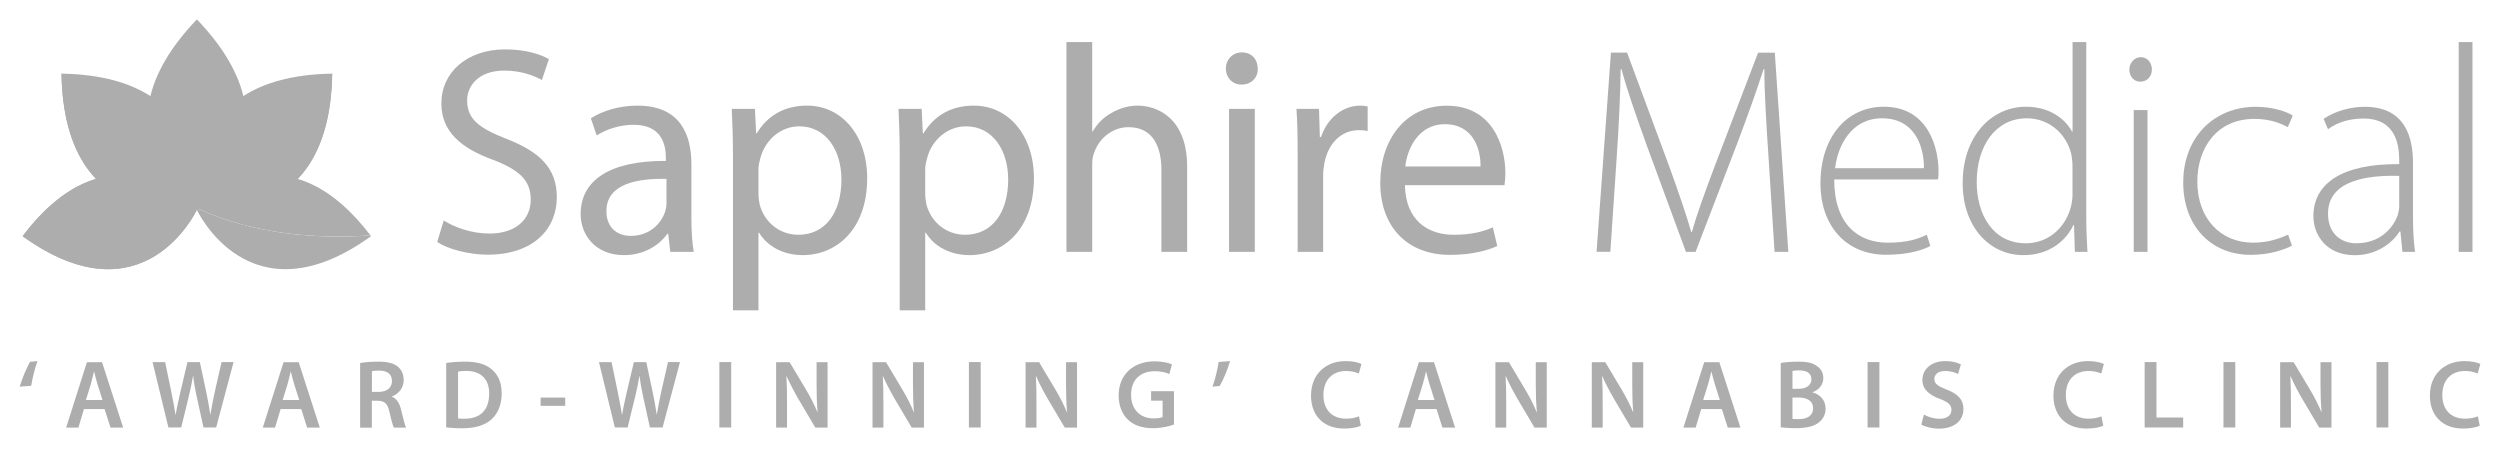 <?xml version="1.0" encoding="UTF-8"?>
<svg xmlns="http://www.w3.org/2000/svg" width="250" height="45" viewBox="0 0 250 45" fill="none">
  <path d="M44.372 22.052C45.513 22.759 47.185 23.355 48.942 23.355C51.552 23.355 53.073 21.967 53.073 19.956C53.073 18.091 52.017 17.034 49.347 15.995C46.121 14.845 44.136 13.158 44.136 10.347C44.136 7.246 46.687 4.938 50.522 4.938C52.54 4.938 54.01 5.415 54.889 5.909L54.188 8.004C53.546 7.646 52.228 7.059 50.437 7.059C47.742 7.059 46.712 8.686 46.712 10.04C46.712 11.906 47.911 12.818 50.64 13.882C53.976 15.186 55.683 16.804 55.683 19.735C55.683 22.81 53.427 25.468 48.765 25.468C46.864 25.468 44.778 24.906 43.722 24.199L44.372 22.052Z" fill="#ADADAD"></path>
  <path d="M67.027 25.189L66.824 23.383H66.731C65.937 24.508 64.417 25.513 62.398 25.513C59.526 25.513 58.065 23.477 58.065 21.407C58.065 17.948 61.114 16.057 66.588 16.091V15.793C66.588 14.609 66.267 12.479 63.361 12.479C62.043 12.479 60.666 12.897 59.669 13.544L59.087 11.832C60.261 11.065 61.959 10.562 63.749 10.562C68.083 10.562 69.139 13.544 69.139 16.415V21.765C69.139 23.009 69.198 24.218 69.375 25.189H67.027ZM66.647 17.889C63.834 17.829 60.641 18.332 60.641 21.109C60.641 22.796 61.756 23.588 63.074 23.588C64.924 23.588 66.089 22.404 66.503 21.194C66.588 20.93 66.647 20.632 66.647 20.368V17.889Z" fill="#ADADAD"></path>
  <path d="M73.296 15.555C73.296 13.723 73.237 12.241 73.178 10.886H75.492L75.611 13.34H75.67C76.725 11.593 78.398 10.562 80.713 10.562C84.142 10.562 86.718 13.485 86.718 17.829C86.718 22.974 83.61 25.513 80.273 25.513C78.398 25.513 76.759 24.687 75.906 23.264H75.847V31.033H73.296V15.555ZM75.847 19.371C75.847 19.754 75.906 20.112 75.965 20.436C76.43 22.242 77.984 23.477 79.834 23.477C82.562 23.477 84.142 21.228 84.142 17.948C84.142 15.086 82.647 12.633 79.918 12.633C78.162 12.633 76.523 13.902 76.024 15.853C75.94 16.176 75.847 16.56 75.847 16.918V19.371Z" fill="#ADADAD"></path>
  <path d="M89.971 15.555C89.971 13.723 89.912 12.241 89.853 10.886H92.167L92.285 13.34H92.344C93.4 11.593 95.073 10.562 97.387 10.562C100.817 10.562 103.393 13.485 103.393 17.829C103.393 22.974 100.285 25.513 96.948 25.513C95.073 25.513 93.434 24.687 92.581 23.264H92.522V31.033H89.971V15.555ZM92.522 19.371C92.522 19.754 92.581 20.112 92.64 20.436C93.105 22.242 94.659 23.477 96.509 23.477C99.237 23.477 100.817 21.228 100.817 17.948C100.817 15.086 99.322 12.633 96.593 12.633C94.836 12.633 93.198 13.902 92.699 15.853C92.615 16.176 92.522 16.56 92.522 16.918V19.371Z" fill="#ADADAD"></path>
  <path d="M106.645 4.207H109.221V13.135H109.28C109.694 12.394 110.336 11.746 111.13 11.303C111.89 10.86 112.802 10.562 113.765 10.562C115.666 10.562 118.715 11.746 118.715 16.679V25.189H116.139V16.977C116.139 14.668 115.286 12.717 112.853 12.717C111.181 12.717 109.863 13.902 109.398 15.316C109.255 15.673 109.221 16.057 109.221 16.559V25.189H106.645V4.207Z" fill="#ADADAD"></path>
  <path d="M125.777 6.865C125.802 7.751 125.16 8.458 124.138 8.458C123.226 8.458 122.584 7.751 122.584 6.865C122.584 5.945 123.26 5.238 124.197 5.238C125.169 5.238 125.777 5.954 125.777 6.865ZM122.905 25.189V10.886H125.481V25.189H122.905Z" fill="#ADADAD"></path>
  <path d="M129.764 15.35C129.764 13.663 129.738 12.215 129.646 10.886H131.901L131.985 13.697H132.104C132.746 11.781 134.3 10.562 136.032 10.562C136.327 10.562 136.53 10.588 136.766 10.648V13.101C136.505 13.041 136.243 13.016 135.888 13.016C134.072 13.016 132.779 14.405 132.433 16.355C132.374 16.713 132.315 17.122 132.315 17.565V25.189H129.764V15.35Z" fill="#ADADAD"></path>
  <path d="M140.493 18.51C140.552 22.028 142.782 23.476 145.358 23.476C147.208 23.476 148.315 23.153 149.286 22.735L149.726 24.601C148.813 25.018 147.268 25.487 145.004 25.487C140.637 25.487 138.026 22.59 138.026 18.28C138.026 13.969 140.544 10.57 144.674 10.57C149.303 10.57 150.537 14.676 150.537 17.309C150.537 17.837 150.477 18.254 150.452 18.518H140.493V18.51ZM148.053 16.644C148.078 14.992 147.377 12.419 144.48 12.419C141.87 12.419 140.729 14.838 140.527 16.644H148.053Z" fill="#ADADAD"></path>
  <path d="M176.855 15.731C176.653 12.75 176.416 9.078 176.442 6.923H176.357C175.656 9.078 174.837 11.387 173.722 14.343L169.557 25.187H168.594L164.7 14.607C163.585 11.506 162.74 9.112 162.149 6.923H162.065C162.039 9.257 161.887 12.716 161.651 16.021L161.034 25.179H159.657L161.093 5.262H162.707L166.956 16.728C167.868 19.267 168.569 21.277 169.126 23.203H169.186C169.709 21.371 170.419 19.42 171.416 16.762L175.808 5.27H177.481L178.832 25.187H177.455L176.855 15.731Z" fill="#ADADAD"></path>
  <path d="M183.421 17.947C183.421 22.496 185.879 24.268 188.785 24.268C190.837 24.268 191.893 23.851 192.679 23.467L193.034 24.592C192.51 24.89 191.074 25.478 188.607 25.478C184.561 25.478 182.044 22.522 182.044 18.356C182.044 13.628 184.739 10.672 188.371 10.672C192.974 10.672 193.853 15.042 193.853 17.087C193.853 17.47 193.853 17.709 193.794 17.947H183.421ZM192.392 16.823C192.417 14.846 191.598 11.83 188.202 11.83C185.093 11.83 183.75 14.642 183.514 16.823H192.392Z" fill="#ADADAD"></path>
  <path d="M208.627 4.207V21.875C208.627 22.94 208.686 24.184 208.745 25.189H207.486L207.402 22.497H207.343C206.608 24.064 204.944 25.513 202.334 25.513C198.879 25.513 196.269 22.591 196.269 18.357C196.243 13.629 199.141 10.673 202.596 10.673C205.028 10.673 206.549 11.942 207.199 13.152H207.258V4.207H208.627ZM207.25 16.619C207.25 16.236 207.191 15.699 207.106 15.316C206.608 13.425 204.969 11.831 202.68 11.831C199.605 11.831 197.671 14.523 197.671 18.212C197.671 21.407 199.251 24.329 202.596 24.329C204.614 24.329 206.49 23 207.106 20.631C207.191 20.248 207.25 19.89 207.25 19.447V16.619Z" fill="#ADADAD"></path>
  <path d="M215.189 6.959C215.189 7.606 214.75 8.168 214.015 8.168C213.373 8.168 212.934 7.606 212.934 6.959C212.934 6.311 213.432 5.715 214.074 5.715C214.75 5.715 215.189 6.277 215.189 6.959ZM213.373 25.189V11.005H214.75V25.189H213.373Z" fill="#ADADAD"></path>
  <path d="M229.194 24.566C228.577 24.889 227.116 25.485 225.088 25.485C221.017 25.485 218.322 22.529 218.322 18.244C218.322 13.755 221.372 10.68 225.587 10.68C227.318 10.68 228.721 11.182 229.278 11.566L228.78 12.716C228.079 12.332 226.989 11.889 225.443 11.889C221.667 11.889 219.733 14.811 219.733 18.151C219.733 21.848 222.047 24.267 225.3 24.267C226.972 24.267 228.053 23.79 228.814 23.466L229.194 24.566Z" fill="#ADADAD"></path>
  <path d="M240.243 25.187L240.04 23.151H239.956C239.28 24.242 237.726 25.52 235.47 25.52C232.658 25.52 231.34 23.509 231.34 21.618C231.34 18.338 234.212 16.362 239.922 16.413V16.055C239.922 14.632 239.66 11.83 236.315 11.855C235.082 11.855 233.798 12.179 232.801 12.92L232.362 11.889C233.621 11.029 235.2 10.68 236.467 10.68C240.539 10.68 241.299 13.755 241.299 16.294V21.822C241.299 22.947 241.358 24.097 241.502 25.187H240.243ZM239.922 17.588C236.847 17.503 232.801 17.972 232.801 21.371C232.801 23.407 234.153 24.327 235.614 24.327C237.962 24.327 239.28 22.879 239.779 21.49C239.863 21.192 239.922 20.902 239.922 20.63V17.588Z" fill="#ADADAD"></path>
  <path d="M245.87 4.207H247.247V25.189H245.87V4.207Z" fill="#ADADAD"></path>
  <path d="M2.255 23.619C11.319 11.667 19.681 20.978 19.681 20.978C19.681 20.978 14.402 32.367 2.255 23.619Z" fill="#ADADAD"></path>
  <path d="M37.048 23.542C37.065 23.568 37.09 23.593 37.107 23.619C24.96 32.359 19.681 20.978 19.681 20.978C19.681 20.978 19.715 20.935 19.791 20.867C25.695 23.568 32.123 23.891 37.048 23.542Z" fill="#ADADAD"></path>
  <path d="M37.048 23.54C32.124 23.881 25.687 23.565 19.791 20.865C20.796 19.843 28.61 12.491 37.048 23.54Z" fill="#ADADAD"></path>
  <path d="M6.149 7.363C22.165 7.627 19.521 20.84 19.521 20.84C19.521 20.84 6.42 23.507 6.149 7.363Z" fill="#ADADAD"></path>
  <path d="M6.183 7.363C6.175 7.363 6.166 7.363 6.149 7.363C6.42 23.507 19.521 20.84 19.521 20.84C19.521 20.84 19.53 20.806 19.538 20.755C12.324 16.521 8.354 11.674 6.183 7.363Z" fill="#ADADAD"></path>
  <path d="M33.221 7.363C17.206 7.627 19.849 20.84 19.849 20.84C19.849 20.84 32.959 23.507 33.221 7.363Z" fill="#ADADAD"></path>
  <path d="M33.186 7.363C33.194 7.363 33.203 7.363 33.22 7.363C32.958 23.507 19.848 20.84 19.848 20.84C19.848 20.84 19.84 20.806 19.831 20.755C27.045 16.521 31.015 11.674 33.186 7.363Z" fill="#ADADAD"></path>
  <path d="M2.324 23.542C2.307 23.568 2.282 23.593 2.265 23.619C14.412 32.359 19.691 20.978 19.691 20.978C19.691 20.978 19.657 20.935 19.581 20.867C13.677 23.568 7.248 23.891 2.324 23.542Z" fill="#ADADAD"></path>
  <path d="M2.324 23.54C7.249 23.881 13.686 23.565 19.582 20.865C18.576 19.843 10.763 12.491 2.324 23.54Z" fill="#ADADAD"></path>
  <path d="M19.69 1.938C8.557 13.54 19.69 21.003 19.69 21.003C19.69 21.003 30.824 13.549 19.69 1.938Z" fill="#ADADAD"></path>
  <path d="M1.97 38.665C2.24 37.779 2.654 36.782 3.009 36.178L3.744 36.109C3.49 36.816 3.245 37.788 3.119 38.58L1.97 38.665Z" fill="#ADADAD"></path>
  <path d="M8.398 40.904L7.84 42.761H6.615L8.693 36.219H10.205L12.317 42.761H11.05L10.459 40.904H8.398ZM10.248 40.001L9.741 38.391C9.614 37.991 9.513 37.548 9.411 37.164H9.394C9.301 37.539 9.2 37.999 9.09 38.391L8.592 40.001H10.248Z" fill="#ADADAD"></path>
  <path d="M16.844 42.758L15.256 36.215H16.515L17.131 39.189C17.292 39.981 17.452 40.816 17.553 41.472H17.57C17.68 40.782 17.858 40.006 18.043 39.18L18.744 36.215H19.986L20.628 39.223C20.789 39.998 20.924 40.73 21.025 41.438H21.042C21.16 40.722 21.312 39.972 21.481 39.172L22.157 36.207H23.357L21.616 42.749H20.349L19.674 39.674C19.513 38.925 19.395 38.303 19.319 37.596H19.302C19.184 38.294 19.057 38.925 18.871 39.674L18.119 42.749H16.844V42.758Z" fill="#ADADAD"></path>
  <path d="M28.062 40.904L27.504 42.761H26.279L28.357 36.219H29.869L31.981 42.761H30.714L30.123 40.904H28.062ZM29.92 40.001L29.413 38.391C29.287 37.991 29.185 37.548 29.084 37.164H29.067C28.974 37.539 28.873 37.999 28.763 38.391L28.264 40.001H29.92Z" fill="#ADADAD"></path>
  <path d="M36.02 36.3C36.459 36.224 37.127 36.164 37.811 36.164C38.749 36.164 39.382 36.317 39.813 36.692C40.168 36.99 40.37 37.45 40.37 38.004C40.37 38.847 39.804 39.418 39.196 39.648V39.674C39.661 39.853 39.94 40.304 40.1 40.935C40.303 41.752 40.472 42.511 40.607 42.758H39.382C39.289 42.562 39.129 42.034 38.951 41.216C38.766 40.364 38.461 40.091 37.786 40.074H37.186V42.766H36.012V36.3H36.02ZM37.194 39.188H37.895C38.698 39.188 39.196 38.762 39.196 38.106C39.196 37.391 38.698 37.059 37.929 37.059C37.557 37.059 37.313 37.084 37.194 37.118V39.188Z" fill="#ADADAD"></path>
  <path d="M44.627 36.3C45.15 36.215 45.809 36.164 46.51 36.164C47.727 36.164 48.563 36.42 49.154 36.922C49.779 37.433 50.168 38.217 50.168 39.333C50.168 40.5 49.771 41.369 49.154 41.931C48.512 42.528 47.482 42.826 46.215 42.826C45.522 42.826 44.998 42.783 44.618 42.741V36.3H44.627ZM45.809 41.846C45.97 41.872 46.223 41.872 46.46 41.872C47.997 41.88 48.918 41.028 48.918 39.367C48.926 37.919 48.098 37.093 46.62 37.093C46.248 37.093 45.978 37.118 45.809 37.161V41.846Z" fill="#ADADAD"></path>
  <path d="M56.522 39.758V40.584H54.063V39.758H56.522Z" fill="#ADADAD"></path>
  <path d="M61.486 42.758L59.898 36.215H61.157L61.774 39.189C61.934 39.981 62.095 40.816 62.196 41.472H62.213C62.323 40.782 62.5 40.006 62.686 39.18L63.387 36.215H64.629L65.271 39.223C65.431 39.998 65.566 40.73 65.668 41.438H65.685C65.803 40.722 65.955 39.972 66.124 39.172L66.8 36.207H67.999L66.259 42.749H64.992L64.316 39.674C64.156 38.925 64.037 38.303 63.962 37.596H63.945C63.826 38.294 63.7 38.925 63.514 39.674L62.762 42.749H61.486V42.758Z" fill="#ADADAD"></path>
  <path d="M73.119 36.207V42.749H71.936V36.207H73.119Z" fill="#ADADAD"></path>
  <path d="M77.612 42.761V36.219H78.964L80.636 39.022C81.067 39.746 81.447 40.504 81.743 41.219H81.76C81.684 40.342 81.659 39.498 81.659 38.502V36.219H82.757V42.761H81.532L79.834 39.89C79.42 39.175 78.989 38.365 78.668 37.624L78.643 37.633C78.694 38.476 78.702 39.345 78.702 40.419V42.761H77.612Z" fill="#ADADAD"></path>
  <path d="M87.251 42.761V36.219H88.603L90.275 39.022C90.706 39.746 91.086 40.504 91.382 41.219H91.398C91.323 40.342 91.297 39.498 91.297 38.502V36.219H92.395V42.761H91.17L89.473 39.89C89.059 39.175 88.628 38.365 88.307 37.624L88.281 37.633C88.332 38.476 88.341 39.345 88.341 40.419V42.761H87.251Z" fill="#ADADAD"></path>
  <path d="M98.072 36.207V42.749H96.89V36.207H98.072Z" fill="#ADADAD"></path>
  <path d="M102.558 42.761V36.219H103.909L105.582 39.022C106.012 39.746 106.393 40.504 106.688 41.219H106.705C106.629 40.342 106.604 39.498 106.604 38.502V36.219H107.702V42.761H106.477L104.779 39.89C104.365 39.175 103.934 38.365 103.614 37.624L103.588 37.633C103.639 38.476 103.647 39.345 103.647 40.419V42.761H102.558Z" fill="#ADADAD"></path>
  <path d="M117.399 42.454C116.985 42.607 116.174 42.82 115.313 42.82C114.215 42.82 113.387 42.539 112.77 41.943C112.196 41.389 111.858 40.529 111.866 39.532C111.866 37.462 113.328 36.133 115.473 36.133C116.276 36.133 116.901 36.295 117.196 36.44L116.935 37.402C116.58 37.249 116.141 37.121 115.465 37.121C114.08 37.121 113.108 37.947 113.108 39.472C113.108 40.955 114.012 41.84 115.363 41.84C115.786 41.84 116.107 41.781 116.259 41.704V40.069H115.11V39.123H117.399V42.454Z" fill="#ADADAD"></path>
  <path d="M123.007 36.109C122.745 36.995 122.331 37.992 121.968 38.597L121.25 38.665C121.503 37.958 121.748 36.987 121.867 36.195L123.007 36.109Z" fill="#ADADAD"></path>
  <path d="M136.084 42.567C135.806 42.712 135.189 42.856 134.412 42.856C132.351 42.856 131.101 41.553 131.101 39.568C131.101 37.413 132.579 36.109 134.564 36.109C135.341 36.109 135.899 36.271 136.144 36.399L135.882 37.353C135.569 37.217 135.147 37.098 134.615 37.098C133.297 37.098 132.342 37.932 132.342 39.508C132.342 40.948 133.179 41.868 134.606 41.868C135.088 41.868 135.586 41.774 135.899 41.63L136.084 42.567Z" fill="#ADADAD"></path>
  <path d="M141.591 40.904L141.033 42.761H139.809L141.887 36.219H143.399L145.51 42.761H144.243L143.652 40.904H141.591ZM143.449 40.001L142.942 38.391C142.816 37.991 142.714 37.548 142.613 37.164H142.596C142.503 37.539 142.402 37.999 142.284 38.391L141.785 40.001H143.449Z" fill="#ADADAD"></path>
  <path d="M149.54 42.761V36.219H150.892L152.564 39.022C152.995 39.746 153.375 40.504 153.671 41.219H153.688C153.612 40.342 153.578 39.498 153.578 38.502V36.219H154.676V42.761H153.451L151.753 39.89C151.339 39.175 150.908 38.365 150.587 37.624L150.562 37.633C150.613 38.476 150.621 39.345 150.621 40.419V42.761H149.54Z" fill="#ADADAD"></path>
  <path d="M159.179 42.761V36.219H160.53L162.203 39.022C162.634 39.746 163.014 40.504 163.309 41.219H163.326C163.25 40.342 163.225 39.498 163.225 38.502V36.219H164.323V42.761H163.098L161.4 39.89C160.986 39.175 160.556 38.365 160.235 37.624L160.209 37.633C160.26 38.476 160.268 39.345 160.268 40.419V42.761H159.179Z" fill="#ADADAD"></path>
  <path d="M170.124 40.904L169.567 42.761H168.342L170.42 36.219H171.932L174.044 42.761H172.776L172.185 40.904H170.124ZM171.982 40.001L171.476 38.391C171.349 37.991 171.248 37.548 171.146 37.164H171.129C171.036 37.539 170.935 37.999 170.817 38.391L170.318 40.001H171.982Z" fill="#ADADAD"></path>
  <path d="M178.074 36.3C178.446 36.224 179.13 36.164 179.797 36.164C180.676 36.164 181.217 36.266 181.656 36.581C182.061 36.828 182.332 37.255 182.332 37.808C182.332 38.413 181.96 38.967 181.25 39.222V39.239C181.935 39.418 182.56 39.955 182.56 40.858C182.56 41.437 182.306 41.897 181.935 42.204C181.47 42.613 180.71 42.817 179.527 42.817C178.877 42.817 178.37 42.766 178.074 42.732V36.3ZM179.248 38.882H179.857C180.676 38.882 181.141 38.49 181.141 37.936C181.141 37.323 180.676 37.041 179.924 37.041C179.578 37.041 179.375 37.059 179.248 37.093V38.882ZM179.248 41.889C179.4 41.906 179.603 41.914 179.873 41.914C180.634 41.914 181.309 41.625 181.309 40.815C181.309 40.057 180.651 39.751 179.84 39.751H179.248V41.889Z" fill="#ADADAD"></path>
  <path d="M187.94 36.207V42.749H186.758V36.207H187.94Z" fill="#ADADAD"></path>
  <path d="M192.392 41.459C192.78 41.681 193.355 41.877 193.963 41.877C194.723 41.877 195.145 41.519 195.145 40.982C195.145 40.488 194.816 40.198 193.988 39.892C192.924 39.5 192.24 38.929 192.24 37.992C192.24 36.927 193.127 36.109 194.529 36.109C195.23 36.109 195.754 36.263 196.092 36.442L195.804 37.404C195.576 37.276 195.12 37.098 194.512 37.098C193.76 37.098 193.431 37.507 193.431 37.881C193.431 38.384 193.802 38.622 194.672 38.963C195.796 39.389 196.345 39.96 196.345 40.906C196.345 41.953 195.559 42.865 193.878 42.865C193.194 42.865 192.485 42.669 192.13 42.456L192.392 41.459Z" fill="#ADADAD"></path>
  <path d="M210.327 42.567C210.048 42.712 209.431 42.856 208.654 42.856C206.593 42.856 205.343 41.553 205.343 39.568C205.343 37.413 206.821 36.109 208.806 36.109C209.583 36.109 210.141 36.271 210.386 36.399L210.124 37.353C209.811 37.217 209.389 37.098 208.857 37.098C207.539 37.098 206.584 37.932 206.584 39.508C206.584 40.948 207.421 41.868 208.848 41.868C209.33 41.868 209.828 41.774 210.141 41.63L210.327 42.567Z" fill="#ADADAD"></path>
  <path d="M214.465 36.207H215.647V41.753H218.317V42.749H214.465V36.207Z" fill="#ADADAD"></path>
  <path d="M223.529 36.207V42.749H222.347V36.207H223.529Z" fill="#ADADAD"></path>
  <path d="M228.013 42.761V36.219H229.364L231.037 39.022C231.468 39.746 231.848 40.504 232.143 41.219H232.16C232.084 40.342 232.05 39.498 232.05 38.502V36.219H233.149V42.761H231.924L230.226 39.89C229.812 39.175 229.381 38.365 229.06 37.624L229.035 37.633C229.085 38.476 229.094 39.345 229.094 40.419V42.761H228.013Z" fill="#ADADAD"></path>
  <path d="M238.834 36.207V42.749H237.651V36.207H238.834Z" fill="#ADADAD"></path>
  <path d="M247.973 42.567C247.694 42.712 247.078 42.856 246.3 42.856C244.239 42.856 242.989 41.553 242.989 39.568C242.989 37.413 244.467 36.109 246.453 36.109C247.23 36.109 247.787 36.271 248.032 36.399L247.77 37.353C247.458 37.217 247.035 37.098 246.503 37.098C245.185 37.098 244.231 37.932 244.231 39.508C244.231 40.948 245.067 41.868 246.495 41.868C246.976 41.868 247.475 41.774 247.787 41.63L247.973 42.567Z" fill="#ADADAD"></path>
</svg>
